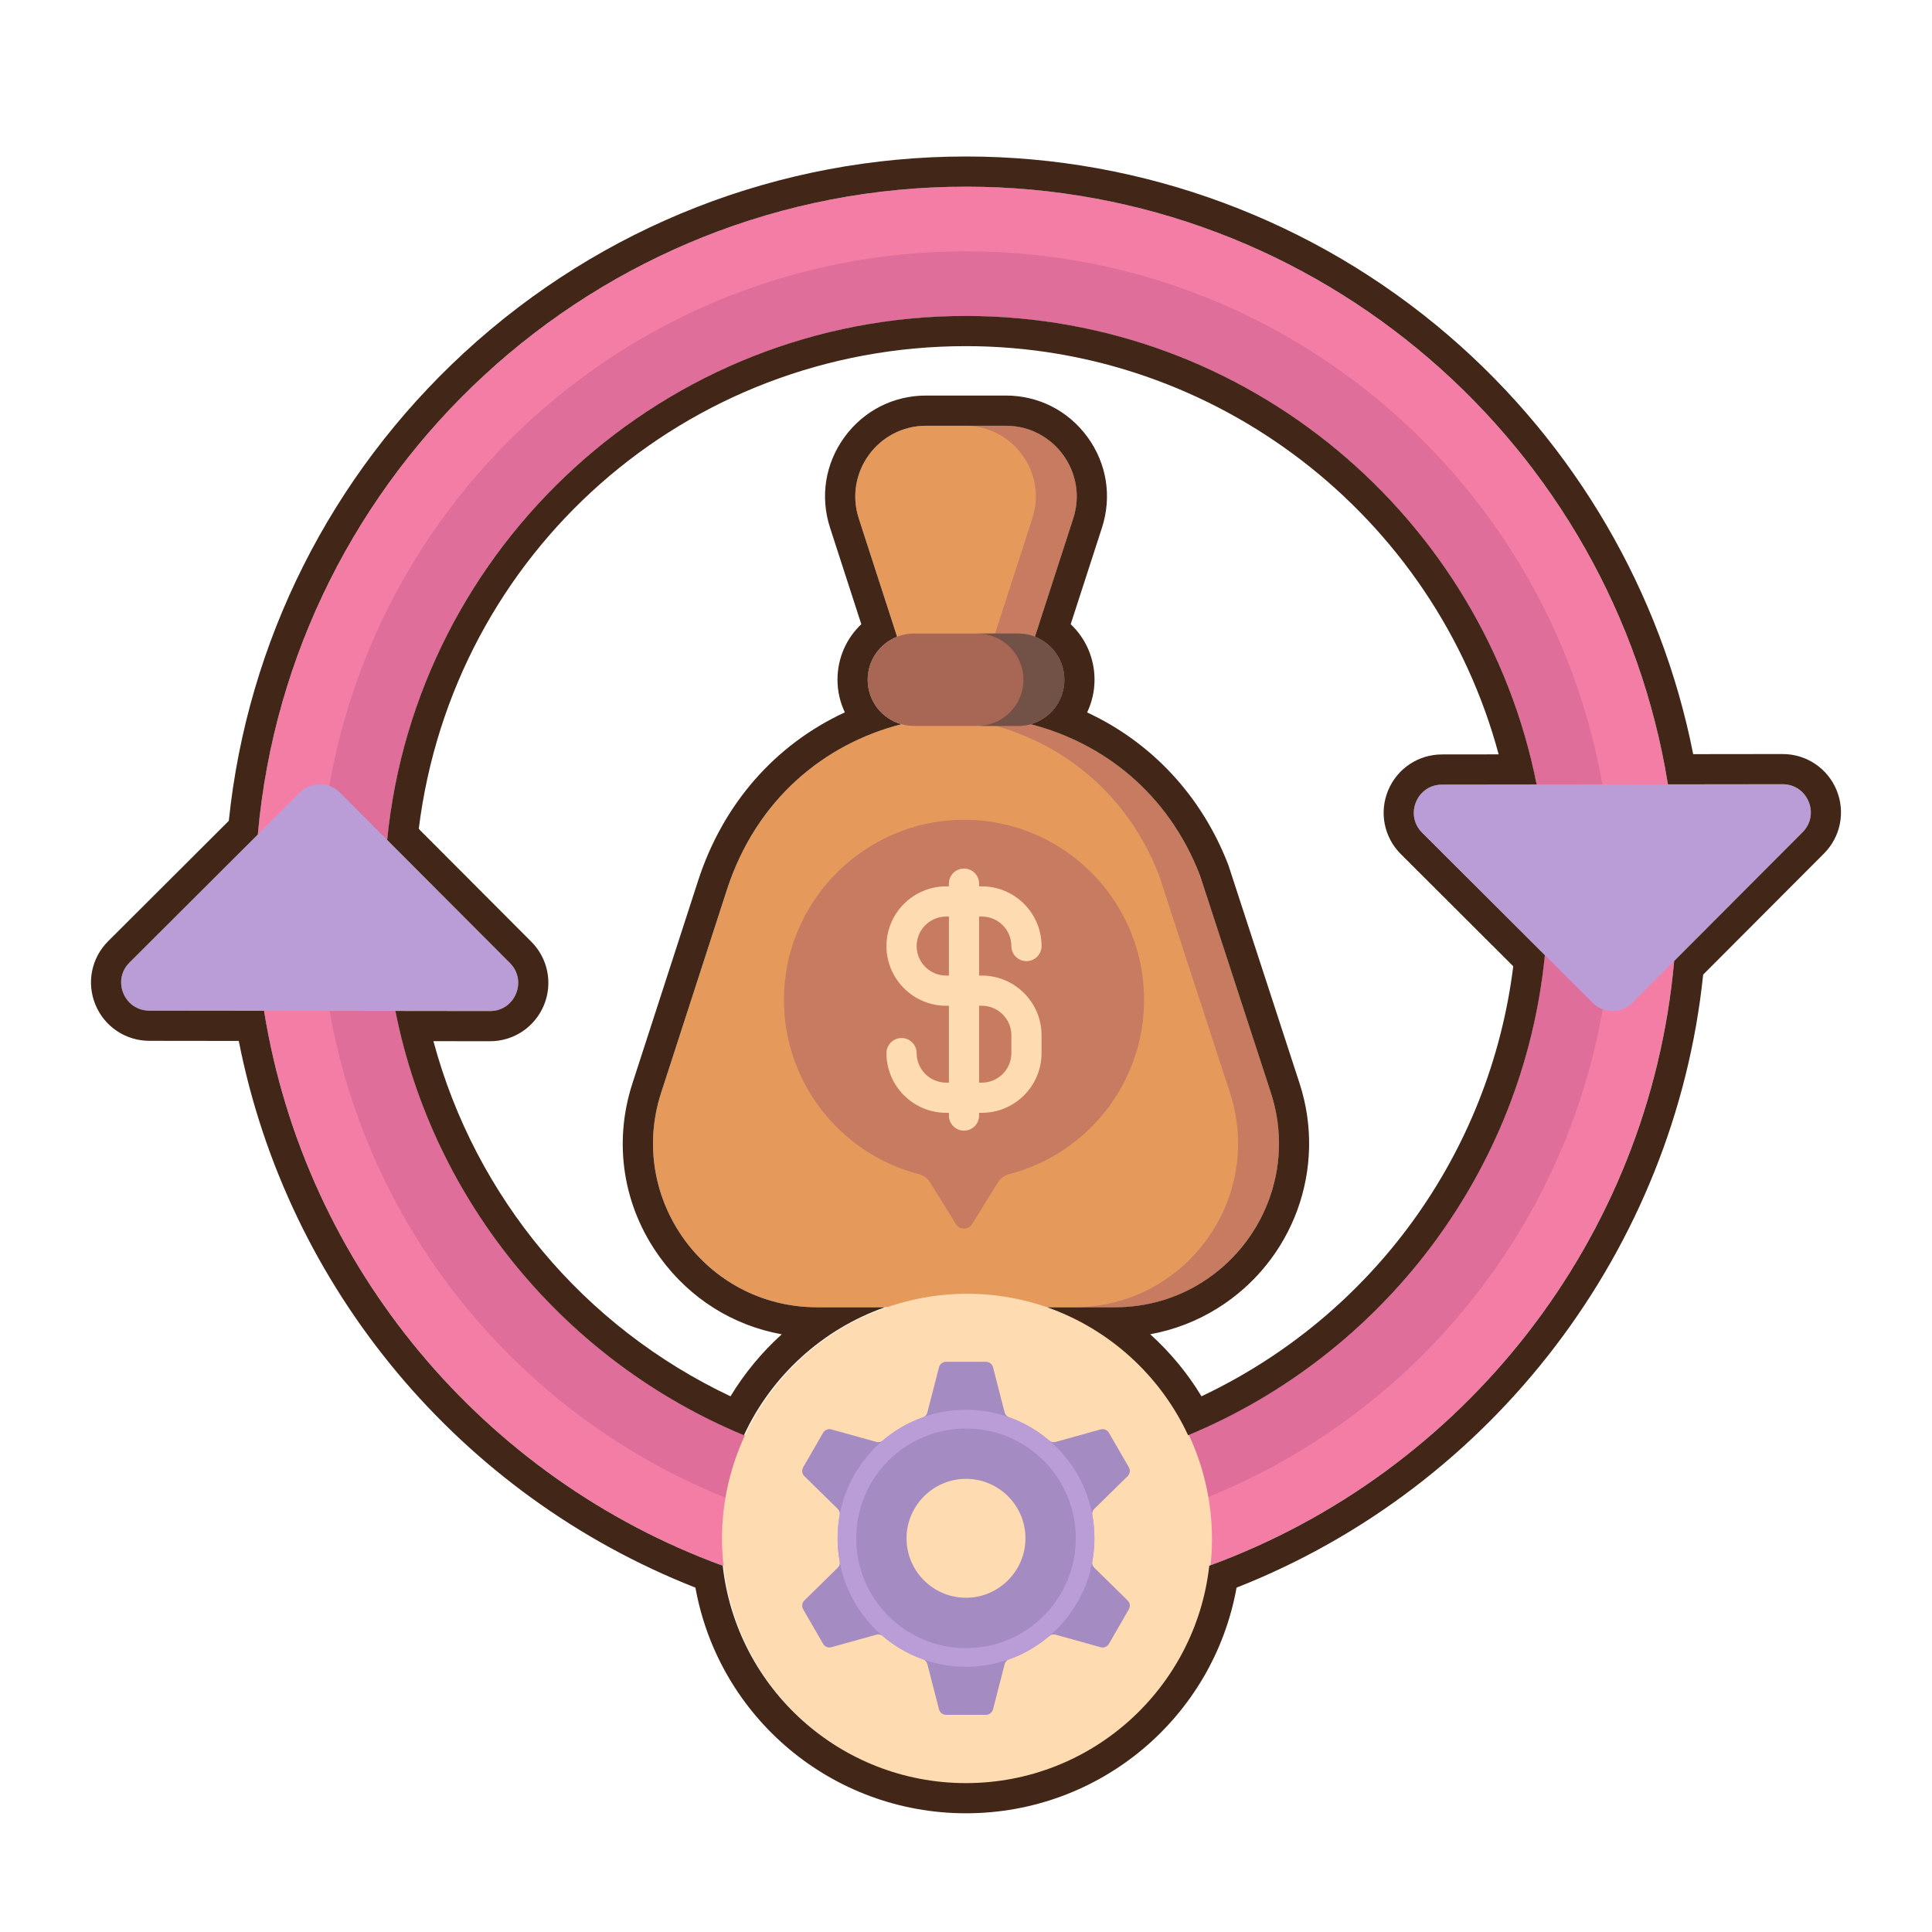 <svg id="Layer_1" enable-background="new 0 0 256 256" height="512" viewBox="0 0 256 256" width="512" xmlns="http://www.w3.org/2000/svg"><g><g><g><g><path d="m96.304 117.94-8.706 26.87c-4.542 14.026 5.915 28.406 20.658 28.406h39.49c4.274 0 8.187-1.208 11.477-3.266 8.067-5.041 12.406-15.179 9.181-25.14l-9.4-28.822c-11.126-28.769-52.964-28.12-62.7 1.952z" fill="#e59a5c"/></g></g><g><path d="m153.803 169.95c-3.29 2.059-7.203 3.266-11.477 3.266h5.419c4.274 0 8.187-1.208 11.477-3.266 8.067-5.041 12.406-15.179 9.181-25.14l-9.4-28.822c-5.824-15.062-20.067-22.06-33.715-20.994 11.845.924 23.241 7.922 28.296 20.994l9.4 28.822c3.225 9.961-1.114 20.099-9.181 25.14z" fill="#c77b61"/></g><g><g><path d="m122.718 56.412c-6.372 0-10.892 6.215-8.928 12.277l5.282 16.308c2.804 8.657 15.052 8.657 17.857 0l5.282-16.308c1.964-6.062-2.556-12.277-8.928-12.277z" fill="#e59a5c"/></g></g><g><path d="m131.509 84.997c-1.061 3.277-3.476 5.313-6.219 6.109 4.504 1.308 9.895-.729 11.638-6.109l5.282-16.308c1.964-6.062-2.556-12.277-8.928-12.277h-5.419c6.372 0 10.892 6.215 8.928 12.277z" fill="#c77b61"/></g><g><g><path d="m121.089 83.951c-3.379 0-6.118 2.739-6.118 6.118s2.739 6.118 6.118 6.118h13.823c3.379 0 6.118-2.739 6.118-6.118s-2.739-6.118-6.118-6.118z" fill="#a86654"/></g></g><g><path d="m129.492 96.188h5.419c3.379 0 6.118-2.74 6.118-6.119 0-3.379-2.739-6.119-6.118-6.119h-5.419c3.379 0 6.118 2.739 6.118 6.119.001 3.38-2.738 6.119-6.118 6.119z" fill="#725246"/></g><g><g><path d="m126.992 108.635c-12.319.375-22.459 10.295-23.084 22.604-.591 11.638 7.164 21.564 17.806 24.332.632.164 1.186.547 1.529 1.103l3.425 5.533c.491.793 1.644.793 2.134 0l3.42-5.526c.347-.56.905-.946 1.542-1.112 10.257-2.672 17.829-11.992 17.829-23.086.001-13.424-11.085-24.258-24.601-23.848z" fill="#c77b61"/></g><g><g><path d="m125.371 121.447h4.729c2.156 0 3.911 1.755 3.911 3.911 0 1.104.896 2 2 2s2-.896 2-2c0-4.362-3.549-7.911-7.911-7.911h-4.729c-4.362 0-7.911 3.549-7.911 7.911 0 4.361 3.549 7.91 7.911 7.91h4.729c2.156 0 3.911 1.755 3.911 3.911v2.364c0 2.156-1.754 3.91-3.911 3.91h-4.729c-2.156 0-3.911-1.754-3.911-3.91 0-1.104-.896-2-2-2s-2 .896-2 2c0 4.361 3.549 7.91 7.911 7.91h4.729c4.362 0 7.911-3.549 7.911-7.91v-2.364c0-4.362-3.549-7.911-7.911-7.911h-4.729c-2.156 0-3.911-1.754-3.911-3.91s1.755-3.911 3.911-3.911z" fill="#fedbb0"/></g><g><path d="m125.735 117.083v30.735c0 1.104.896 2 2 2s2-.896 2-2v-30.735c0-1.104-.896-2-2-2s-2 .896-2 2z" fill="#fedbb0"/></g></g></g></g><g><g><g><g><path d="m33.795 118.941c0 51.945 42.26 94.205 94.205 94.205s94.205-42.26 94.205-94.205-42.26-94.205-94.205-94.205c-51.945 0-94.205 42.26-94.205 94.205zm171.282 0c0 42.5-34.576 77.077-77.077 77.077-42.5 0-77.077-34.576-77.077-77.077s34.576-77.077 77.077-77.077c42.5.001 77.077 34.577 77.077 77.077z" fill="#f47da5"/></g></g><g><path d="m42.359 118.941c0 47.298 38.343 85.641 85.641 85.641s85.641-38.343 85.641-85.641-38.343-85.641-85.641-85.641-85.641 38.343-85.641 85.641zm162.718 0c0 42.5-34.576 77.077-77.077 77.077-42.5 0-77.077-34.576-77.077-77.077s34.576-77.077 77.077-77.077c42.5.001 77.077 34.577 77.077 77.077z" fill="#e06e9a"/></g><g><g><g><g><path d="m39.751 105.003-22.595 22.543c-2.352 2.347-.693 6.366 2.63 6.37l45.138.052c3.323.004 4.991-4.011 2.645-6.364l-22.543-22.594c-1.455-1.458-3.816-1.461-5.275-.007z" fill="#ba9dd6"/></g></g></g><g><g><g><path d="m191.067 103.967c-3.323.004-4.982 4.023-2.63 6.37l22.595 22.543c1.458 1.455 3.82 1.452 5.274-.006l22.543-22.595c2.347-2.352.678-6.367-2.645-6.364z" fill="#ba9dd6"/></g></g></g></g></g><g><ellipse cx="128" cy="203.834" fill="#fedbb0" rx="32.437" ry="32.437" transform="matrix(.967 -.257 .257 .967 -48.03 39.682)"/></g></g><g><g><g><g><g><path d="m149.416 195.601c.316-.31.382-.794.161-1.177l-2.639-4.571c-.221-.383-.674-.568-1.1-.449l-5.952 1.657c-.307.085-.638.017-.881-.19-1.547-1.314-3.333-2.355-5.282-3.052-.3-.107-.524-.359-.604-.667l-1.54-5.98c-.11-.429-.497-.728-.939-.728h-5.278c-.443 0-.829.3-.939.728l-1.54 5.98c-.079.308-.304.561-.604.667-1.95.697-3.735 1.738-5.282 3.052-.243.206-.574.275-.881.19l-5.952-1.657c-.426-.119-.879.066-1.1.449l-2.639 4.571c-.221.383-.155.868.161 1.177l4.409 4.325c.227.223.333.544.276.857-.18.99-.275 2.009-.275 3.051s.095 2.061.275 3.051c.057.313-.049.634-.276.857l-4.409 4.325c-.316.31-.382.794-.161 1.178l2.639 4.571c.221.383.674.568 1.1.449l5.952-1.657c.307-.085.638-.016.881.19 1.547 1.314 3.333 2.355 5.282 3.052.3.107.524.359.604.668l1.54 5.98c.11.428.497.728.939.728h5.278c.443 0 .829-.3.939-.728l1.54-5.98c.079-.308.304-.561.604-.668 1.95-.697 3.735-1.737 5.282-3.052.243-.206.574-.275.881-.19l5.952 1.657c.426.119.879-.066 1.1-.449l2.639-4.571c.221-.383.155-.868-.161-1.178l-4.409-4.325c-.227-.223-.333-.544-.276-.857.18-.99.275-2.009.275-3.051s-.095-2.061-.275-3.051c-.057-.313.049-.634.276-.857zm-21.006 16.1c-4.674.237-8.514-3.603-8.277-8.277.203-4.002 3.455-7.255 7.458-7.458 4.674-.237 8.514 3.603 8.277 8.277-.203 4.003-3.456 7.256-7.458 7.458z" fill="#a48bc1"/></g><g><path d="m110.978 203.834c0 9.401 7.621 17.022 17.022 17.022s17.022-7.621 17.022-17.022-7.621-17.022-17.022-17.022-17.022 7.621-17.022 17.022zm31.571 0c0 8.035-6.514 14.55-14.549 14.55s-14.549-6.514-14.549-14.55 6.514-14.549 14.549-14.549 14.549 6.513 14.549 14.549z" fill="#ba9dd6"/></g></g></g></g></g><g fill="#422618"><path d="m191.067 103.967 12.546-.015c-6.995-35.351-38.24-62.087-75.613-62.087-39.922 0-72.851 30.508-76.7 69.434l16.269 16.307c2.346 2.351.68 6.364-2.64 6.364-.001 0-.003 0-.005 0l-12.533-.015c5.052 25.487 22.709 46.493 46.179 56.225 3.667-7.89 10.412-14.058 18.694-16.962h-9.008c-14.743 0-25.2-14.381-20.658-28.406l8.706-26.87c3.902-12.052 12.96-19.377 23.131-21.978-2.575-.722-4.464-3.086-4.464-5.892 0-2.596 1.616-4.813 3.897-5.703l-5.078-15.678c-1.964-6.062 2.556-12.277 8.928-12.277h10.565c6.372 0 10.892 6.215 8.928 12.277l-5.078 15.678c2.281.889 3.897 3.107 3.897 5.703 0 2.806-1.889 5.17-4.464 5.892 9.609 2.458 18.225 9.133 22.437 20.026l9.401 28.822c3.224 9.961-1.114 20.1-9.181 25.14-3.29 2.059-7.203 3.266-11.477 3.266h-9.008c8.281 2.904 15.027 9.073 18.693 16.962 25.702-10.658 44.434-34.837 47.272-63.615l-16.265-16.227c-2.353-2.348-.693-6.368 2.629-6.371zm-31.862 81.05c-1.855-3.064-4.153-5.834-6.796-8.221 3.17-.578 6.201-1.744 8.935-3.455 10.038-6.272 14.507-18.512 10.865-29.763l-9.403-28.83c-.022-.068-.046-.136-.072-.202-3.519-9.1-10.156-16.181-18.683-20.146.63-1.325.979-2.798.979-4.33 0-2.861-1.172-5.49-3.157-7.358l4.143-12.79c1.335-4.121.639-8.494-1.909-11.997s-6.493-5.513-10.825-5.513h-10.565c-4.332 0-8.277 2.009-10.825 5.513-2.548 3.503-3.243 7.876-1.909 11.997l4.143 12.79c-1.984 1.868-3.157 4.497-3.157 7.358 0 1.528.348 2.998.976 4.322-9.224 4.268-16.148 12.126-19.448 22.316l-8.706 26.869c-2.564 7.918-1.227 16.319 3.668 23.05 3.96 5.446 9.679 9.012 16.126 10.175-2.641 2.386-4.936 5.154-6.791 8.216-19.463-9.206-33.807-26.38-39.365-47.058l7.489.009h.005.005c3.135 0 5.938-1.871 7.139-4.767 1.202-2.896.547-6.202-1.668-8.421l-14.913-14.947c4.545-36.6 35.395-63.969 72.514-63.969 33.147 0 62.081 22.471 70.578 54.093l-7.516.009c-3.137.003-5.938 1.88-7.135 4.78s-.536 6.206 1.685 8.422l14.901 14.867c-3.092 24.843-18.672 46.273-41.308 56.981z"/><path d="m236.21 99.914-11.854.014c-4.233-21.458-15.644-41.038-32.382-55.44-17.8-15.316-40.52-23.752-63.974-23.752-24.671 0-48.273 9.22-66.458 25.962-17.712 16.307-28.763 38.299-31.223 62.065l-15.988 15.95c-2.221 2.216-2.883 5.521-1.685 8.421 1.197 2.9 3.998 4.776 7.136 4.78l11.856.014c6.446 32.792 29.285 60.167 60.51 72.442 3.105 17.21 18.101 29.899 35.852 29.899s32.747-12.689 35.852-29.9c34.018-13.384 58.053-44.916 61.826-81.228l16.003-16.04c2.214-2.22 2.869-5.525 1.668-8.421-1.202-2.894-4.004-4.766-7.139-4.766zm2.64 10.364-17.015 17.055c-3.278 36.963-27.995 67.857-61.599 80.132-1.805 16.205-15.549 28.806-32.235 28.806s-30.43-12.601-32.235-28.806c-31.583-11.537-55.316-39.521-60.778-73.531l-15.201-.018c-3.323-.004-4.982-4.023-2.63-6.37l17.007-16.967c4.244-48.043 44.709-85.843 93.836-85.843 46.838 0 85.801 34.359 93.01 79.196l15.195-.018h.005c3.319 0 4.985 4.013 2.64 6.364z"/></g></g></svg>